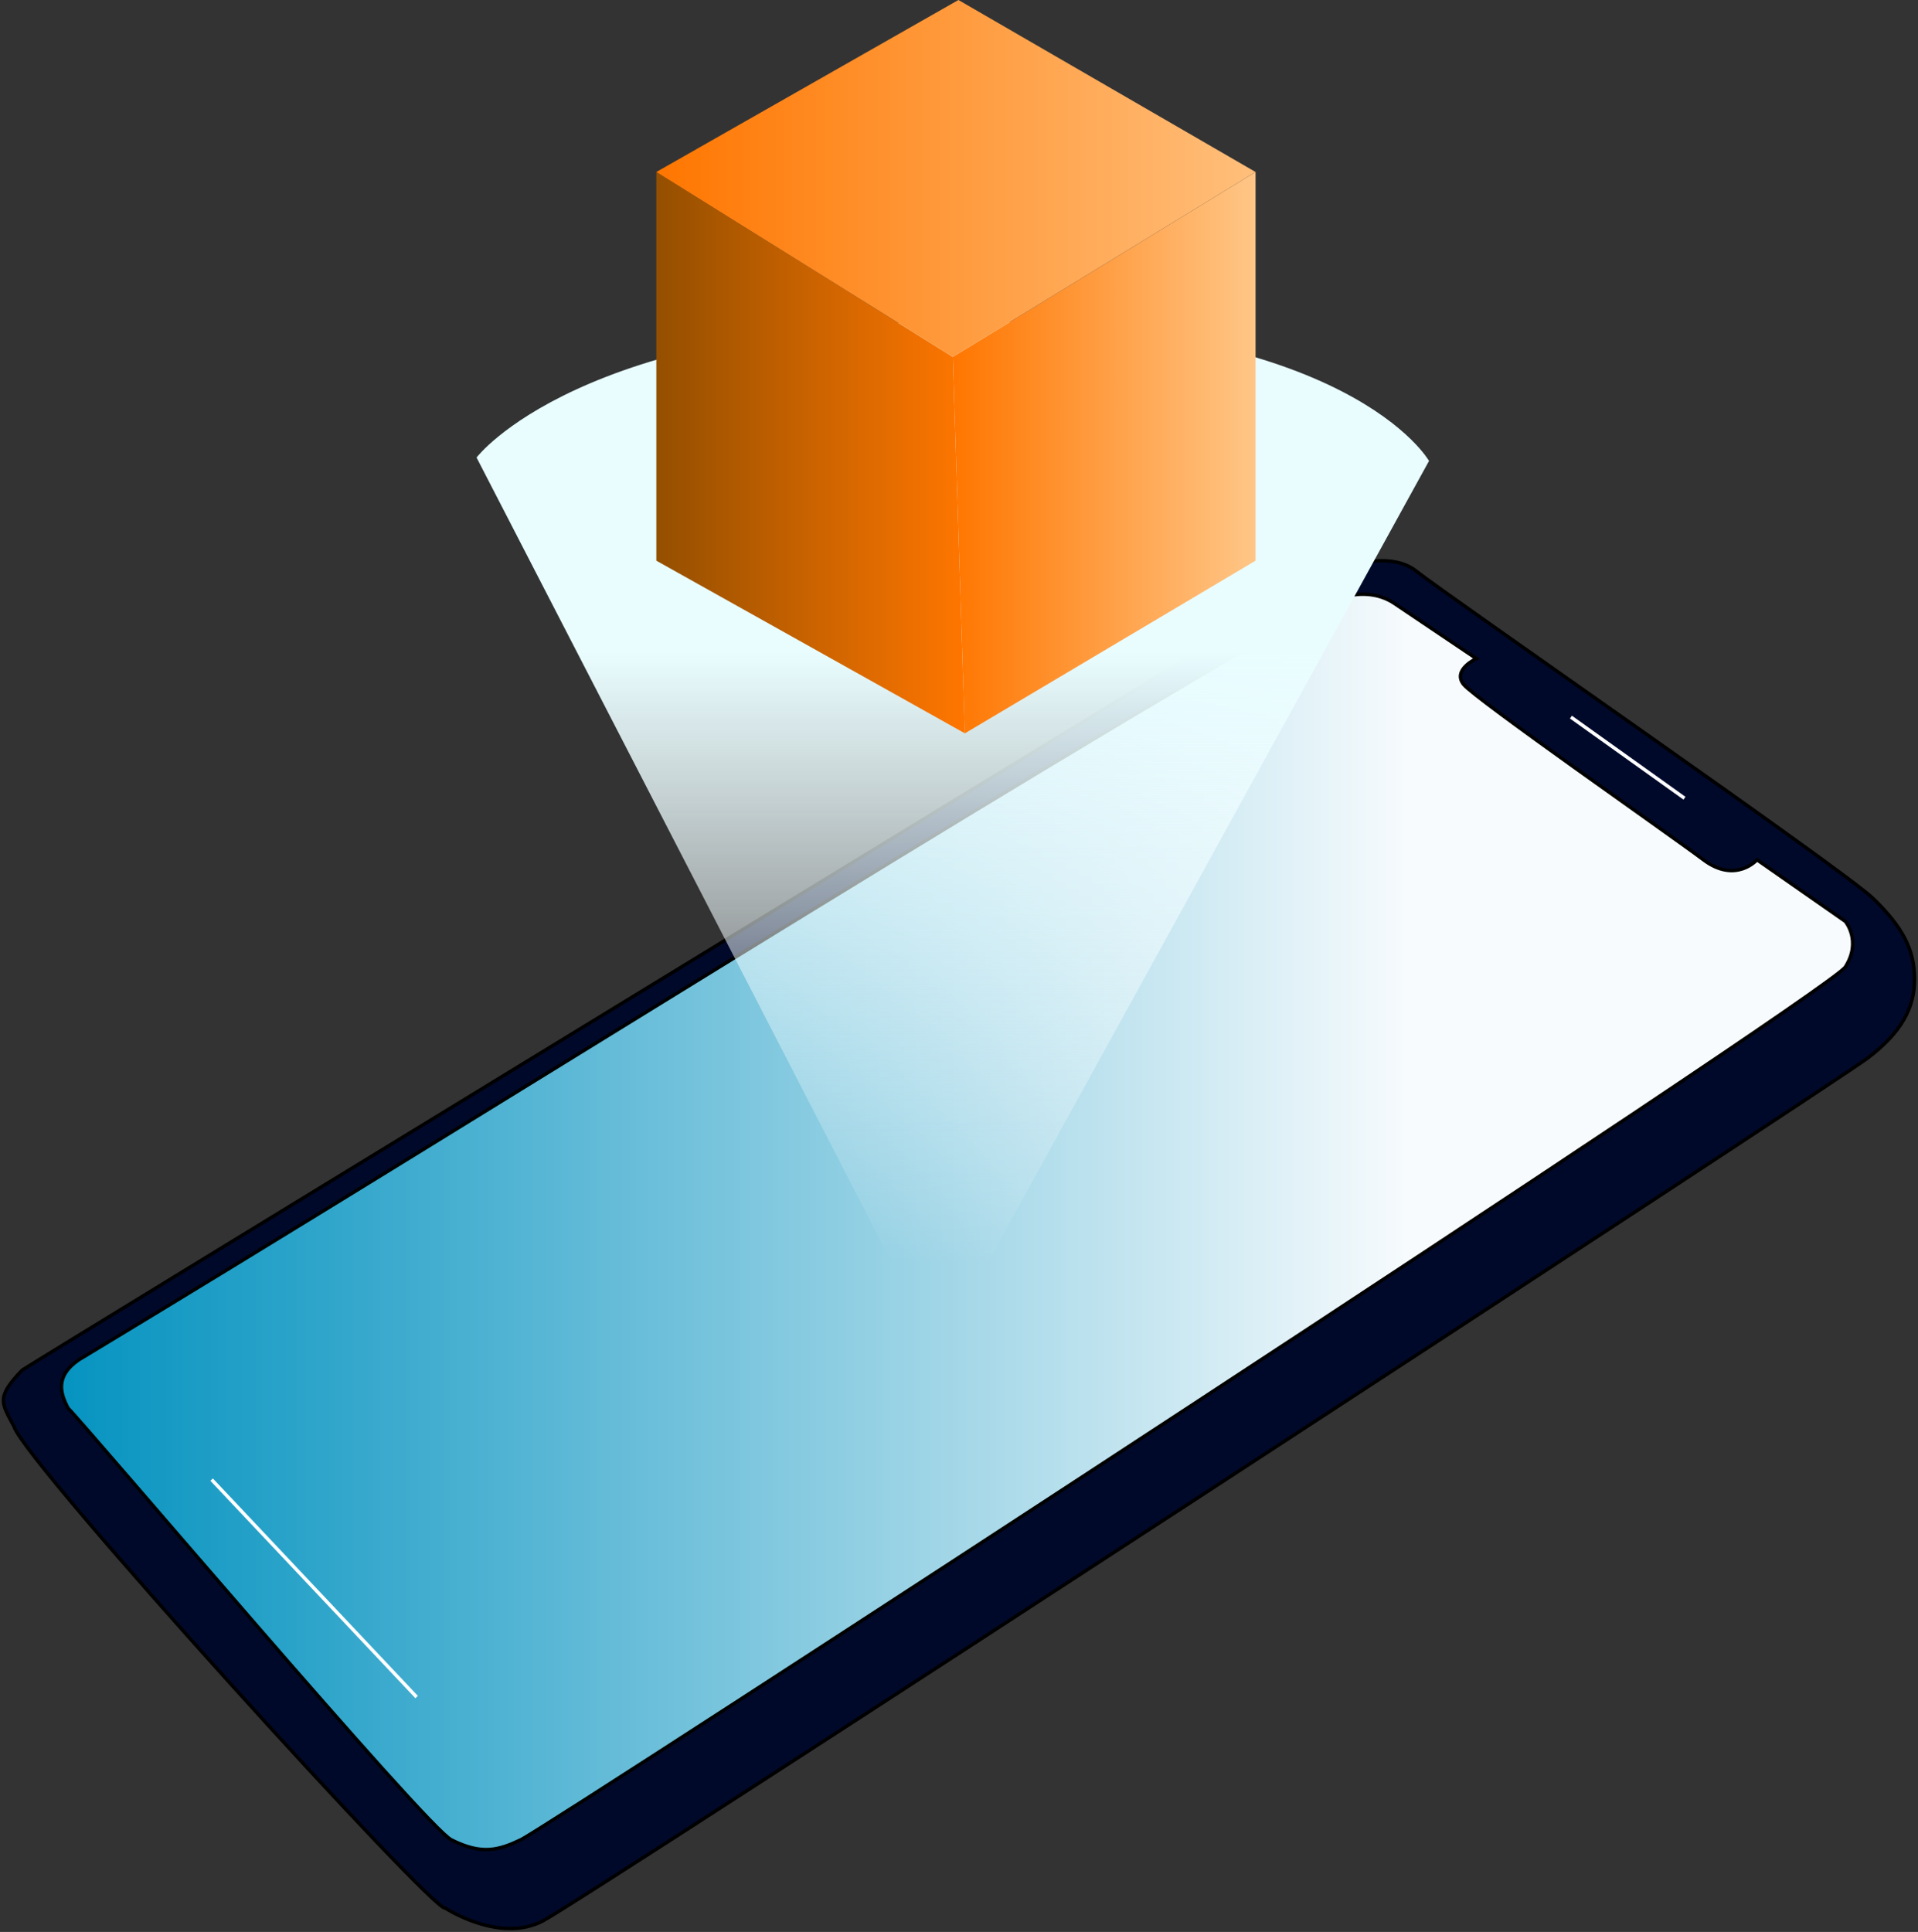 <svg width="557" height="561" viewBox="0 0 557 561" fill="none" xmlns="http://www.w3.org/2000/svg">
<rect x="0" y="0" width="557" height="561" fill="#333333" stroke="none"/>
<path d="M4.071 414.266C7.658 425.208 126.458 555.858 129.238 554.031C129.238 554.031 145.04 564.401 157.631 557.804C170.222 551.208 532.916 314.468 542.485 307.17C552.054 299.873 556 292.796 556 284.318C556 275.839 552.565 269.242 544.091 260.994C535.616 252.746 420.448 173.135 411.292 165.837C402.135 158.539 384.728 166.76 384.728 166.76C384.728 166.76 9.443 395.722 6.465 397.834C-1.489 406.009 0.645 407.568 4.071 414.266Z" fill="#00092A" stroke="black" stroke-miterlimit="10"/>
<path d="M535.894 280.784C531.087 288.322 159.236 530.468 151.219 534.241C144.816 537.267 139.919 538.706 131.068 534.241C123.732 530.551 25.478 414.607 19.793 408.924C17.47 404.588 15.972 399.504 22.994 394.799C143.022 322.384 287.982 230.364 384.774 175.22C384.774 175.22 395.993 169.214 404.925 175.22L428.735 191.237C428.735 191.237 421.632 194.53 425.067 198.774C428.502 203.018 485.287 242.588 494.677 249.656C504.066 256.723 510.245 249.656 510.245 249.656L535.894 267.554C535.894 267.554 540.692 273.237 535.894 280.784Z" fill="url(#paint0_linear)" stroke="black" stroke-miterlimit="10"/>
<path d="M489.188 231.785L456.213 208.231" stroke="white" stroke-miterlimit="10"/>
<path d="M120.996 492.789L61.466 429.655" stroke="white" stroke-miterlimit="10"/>
<path d="M259.248 367.112L138.395 132.854C138.395 132.854 168.312 93.33 280.207 93.33C392.101 93.33 414.996 133.842 414.996 133.842L286.897 366.531L259.248 367.112Z" fill="url(#paint1_linear)"/>
<path d="M364.622 162.811L280.206 212.945L276.699 103.645L364.622 49.94V162.811Z" fill="url(#paint2_linear)"/>
<path d="M190.606 162.811V49.94L276.7 103.645L280.206 212.945L190.606 162.811Z" fill="url(#paint3_linear)"/>
<path d="M278.332 0L190.606 49.94L276.699 103.645L364.622 49.94L278.332 0Z" fill="url(#paint4_linear)"/>
<defs>
<linearGradient id="paint0_linear" x1="529.787" y1="354.832" x2="6.278" y2="354.832" gradientUnits="userSpaceOnUse">
<stop offset="0.23" stop-color="#F7FBFD"/>
<stop offset="0.5" stop-color="#9DD4E6"/>
<stop offset="0.84" stop-color="#2DA4CA"/>
<stop offset="1" stop-color="#0091BF"/>
</linearGradient>
<linearGradient id="paint1_linear" x1="276.7" y1="367.112" x2="276.7" y2="93.284" gradientUnits="userSpaceOnUse">
<stop stop-color="white" stop-opacity="0"/>
<stop offset="0.24" stop-color="#F7FEFF" stop-opacity="0.38"/>
<stop offset="0.52" stop-color="#EDFDFF" stop-opacity="0.82"/>
<stop offset="0.65" stop-color="#E9FDFF"/>
</linearGradient>
<linearGradient id="paint2_linear" x1="364.622" y1="131.443" x2="276.699" y2="131.443" gradientUnits="userSpaceOnUse">
<stop stop-color="#FFC687"/>
<stop offset="1" stop-color="#FF7600"/>
</linearGradient>
<linearGradient id="paint3_linear" x1="280.206" y1="131.443" x2="190.606" y2="131.443" gradientUnits="userSpaceOnUse">
<stop stop-color="#FF7600"/>
<stop offset="1" stop-color="#944F00"/>
</linearGradient>
<linearGradient id="paint4_linear" x1="364.622" y1="51.822" x2="190.606" y2="51.822" gradientUnits="userSpaceOnUse">
<stop stop-color="#FFBF7B"/>
<stop offset="1" stop-color="#FF7600"/>
</linearGradient>
</defs>
</svg>
